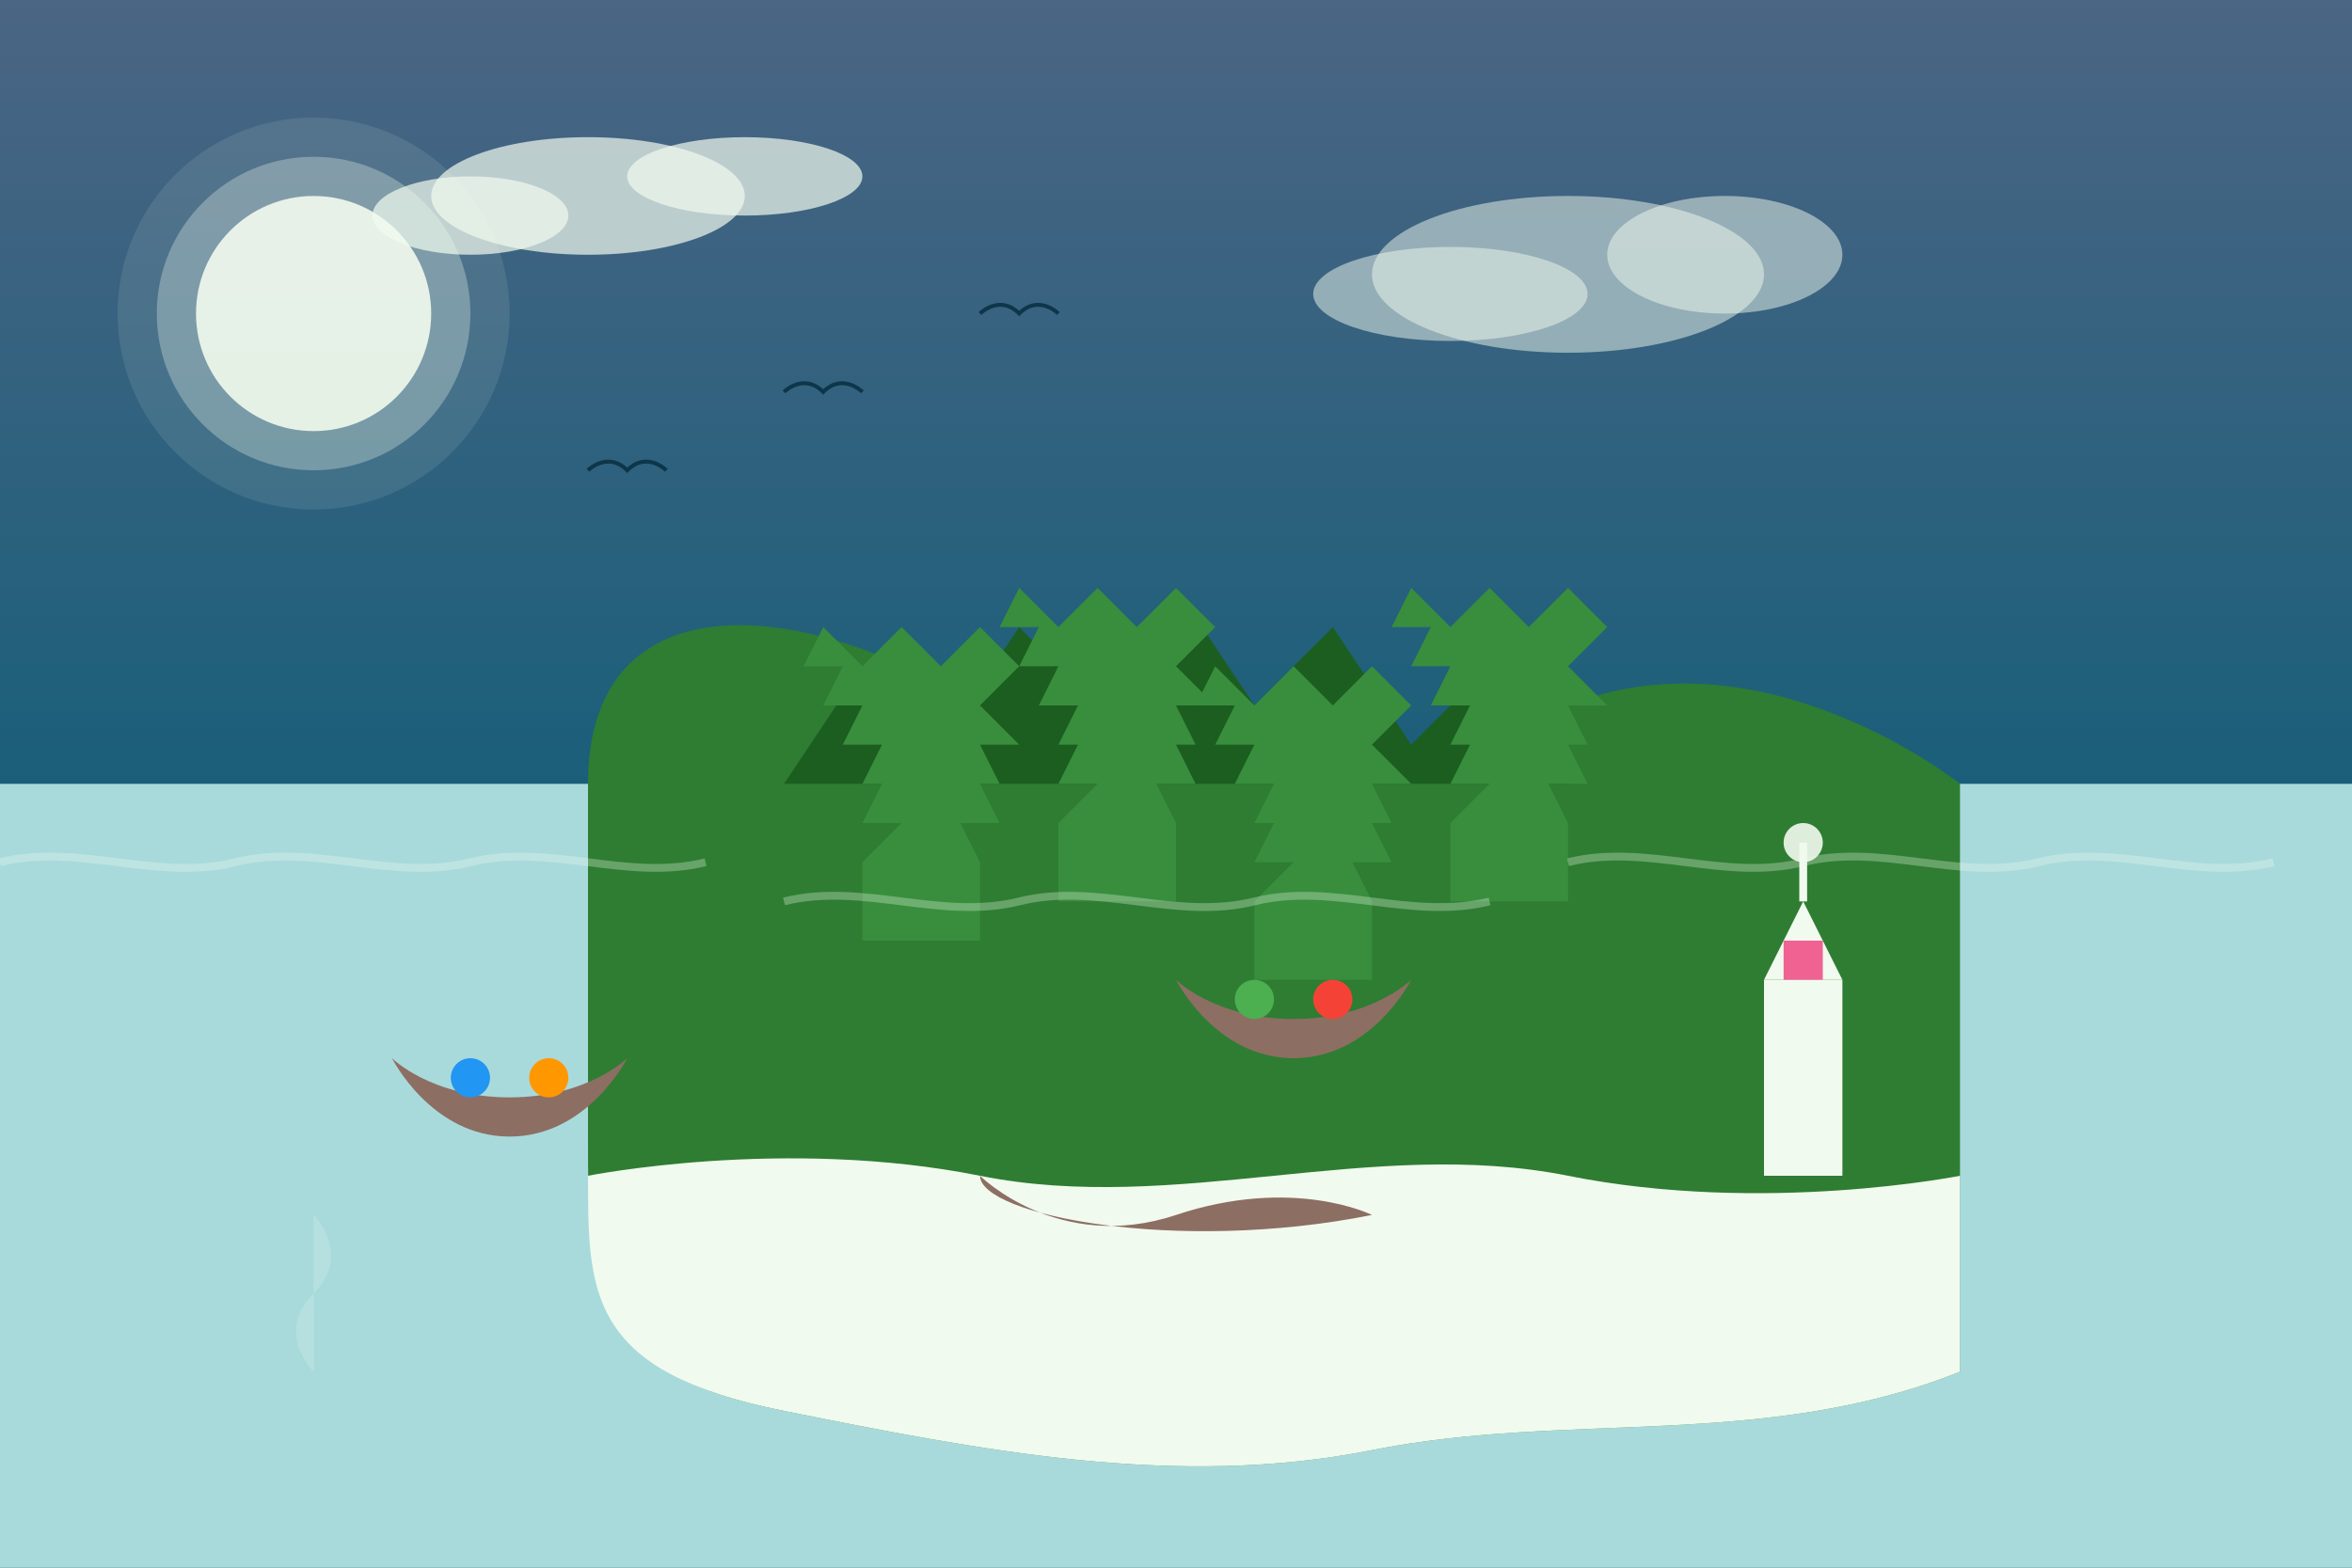 <?xml version="1.0" encoding="UTF-8"?>
<svg width="600" height="400" viewBox="0 0 600 400" fill="none" xmlns="http://www.w3.org/2000/svg">
  <rect width="600" height="400" fill="#1A5F7A"/>
  
  <!-- Sky gradient -->
  <rect width="600" height="200" fill="url(#paint0_linear)"/>
  
  <!-- Ocean -->
  <rect y="200" width="600" height="200" fill="#A8DADC"/>
  
  <!-- Island -->
  <path d="M150 200C150 150 200 150 250 180C300 210 350 200 400 180C450 160 500 200 500 200V350C450 370 400 360 350 370C300 380 250 370 200 360C150 350 150 330 150 290V200Z" fill="#2E7D32"/>
  
  <!-- Mountains on Island -->
  <path d="M200 200L220 170L240 190L260 160L280 180L300 150L320 180L340 160L360 190L380 170L400 200H200Z" fill="#1B5E20"/>
  
  <!-- Forest -->
  <path d="M220 240V220L230 210L220 210L225 200L220 200L225 190L215 190L220 180L210 180L215 170L205 170L210 160L220 170L230 160L240 170L250 160L260 170L250 180L260 190L250 190L255 200L250 200L255 210L245 210L250 220V240H220Z" fill="#388E3C"/>
  <path d="M270 230V210L280 200L270 200L275 190L270 190L275 180L265 180L270 170L260 170L265 160L255 160L260 150L270 160L280 150L290 160L300 150L310 160L300 170L310 180L300 180L305 190L300 190L305 200L295 200L300 210V230H270Z" fill="#388E3C"/>
  <path d="M320 250V230L330 220L320 220L325 210L320 210L325 200L315 200L320 190L310 190L315 180L305 180L310 170L320 180L330 170L340 180L350 170L360 180L350 190L360 200L350 200L355 210L350 210L355 220L345 220L350 230V250H320Z" fill="#388E3C"/>
  <path d="M370 230V210L380 200L370 200L375 190L370 190L375 180L365 180L370 170L360 170L365 160L355 160L360 150L370 160L380 150L390 160L400 150L410 160L400 170L410 180L400 180L405 190L400 190L405 200L395 200L400 210V230H370Z" fill="#388E3C"/>
  
  <!-- Beach -->
  <path d="M150 300C150 300 200 290 250 300C300 310 350 290 400 300C450 310 500 300 500 300V350C450 370 400 360 350 370C300 380 250 370 200 360C150 350 150 330 150 300Z" fill="#F1FAEE"/>
  
  <!-- Beach path -->
  <path d="M250 300C250 300 270 320 300 310C330 300 350 310 350 310C300 320 250 310 250 300Z" fill="#8D6E63"/>
  
  <!-- Clouds -->
  <ellipse cx="150" cy="50" rx="40" ry="15" fill="#F1FAEE" fill-opacity="0.7"/>
  <ellipse cx="190" cy="45" rx="30" ry="10" fill="#F1FAEE" fill-opacity="0.7"/>
  <ellipse cx="120" cy="55" rx="25" ry="10" fill="#F1FAEE" fill-opacity="0.7"/>
  
  <ellipse cx="400" cy="70" rx="50" ry="20" fill="#F1FAEE" fill-opacity="0.5"/>
  <ellipse cx="440" cy="65" rx="30" ry="15" fill="#F1FAEE" fill-opacity="0.5"/>
  <ellipse cx="370" cy="75" rx="35" ry="12" fill="#F1FAEE" fill-opacity="0.5"/>
  
  <!-- Sun -->
  <circle cx="80" cy="80" r="30" fill="#F1FAEE" fill-opacity="0.9"/>
  <circle cx="80" cy="80" r="40" fill="#F1FAEE" fill-opacity="0.3"/>
  <circle cx="80" cy="80" r="50" fill="#F1FAEE" fill-opacity="0.1"/>
  
  <!-- Reflection in water -->
  <path d="M80 200V350C80 350 70 340 80 330C90 320 80 310 80 310V200H80Z" fill="#F1FAEE" fill-opacity="0.2"/>
  
  <!-- Wave lines -->
  <path d="M0 220C20 215 40 225 60 220C80 215 100 225 120 220C140 215 160 225 180 220" stroke="#F1FAEE" stroke-opacity="0.3" stroke-width="2"/>
  <path d="M200 230C220 225 240 235 260 230C280 225 300 235 320 230C340 225 360 235 380 230" stroke="#F1FAEE" stroke-opacity="0.3" stroke-width="2"/>
  <path d="M400 220C420 215 440 225 460 220C480 215 500 225 520 220C540 215 560 225 580 220C600 215" stroke="#F1FAEE" stroke-opacity="0.3" stroke-width="2"/>
  
  <!-- Lighthouse -->
  <path d="M450 300V250H470V300H450Z" fill="#F1FAEE"/>
  <path d="M450 250L460 230L470 250H450Z" fill="#F1FAEE"/>
  <rect x="455" y="240" width="10" height="10" fill="#F06292"/>
  <path d="M460 230V215" stroke="#F1FAEE" stroke-width="2"/>
  <circle cx="460" cy="215" r="5" fill="#F1FAEE" fill-opacity="0.9"/>
  
  <!-- Birds -->
  <path d="M200 100C200 100 205 95 210 100C215 95 220 100 220 100" stroke="#0D364A" stroke-width="1"/>
  <path d="M250 80C250 80 255 75 260 80C265 75 270 80 270 80" stroke="#0D364A" stroke-width="1"/>
  <path d="M150 120C150 120 155 115 160 120C165 115 170 120 170 120" stroke="#0D364A" stroke-width="1"/>
  
  <!-- Kayakers -->
  <path d="M300 250C300 250 310 260 330 260C350 260 360 250 360 250C360 250 350 270 330 270C310 270 300 250 300 250Z" fill="#8D6E63"/>
  <circle cx="320" cy="255" r="5" fill="#4CAF50"/>
  <circle cx="340" cy="255" r="5" fill="#F44336"/>
  
  <path d="M100 270C100 270 110 280 130 280C150 280 160 270 160 270C160 270 150 290 130 290C110 290 100 270 100 270Z" fill="#8D6E63"/>
  <circle cx="120" cy="275" r="5" fill="#2196F3"/>
  <circle cx="140" cy="275" r="5" fill="#FF9800"/>
  
  <!-- Defs for gradients -->
  <defs>
    <linearGradient id="paint0_linear" x1="300" y1="0" x2="300" y2="200" gradientUnits="userSpaceOnUse">
      <stop offset="0" stop-color="#4B6584"/>
      <stop offset="1" stop-color="#1A5F7A"/>
    </linearGradient>
  </defs>
</svg>